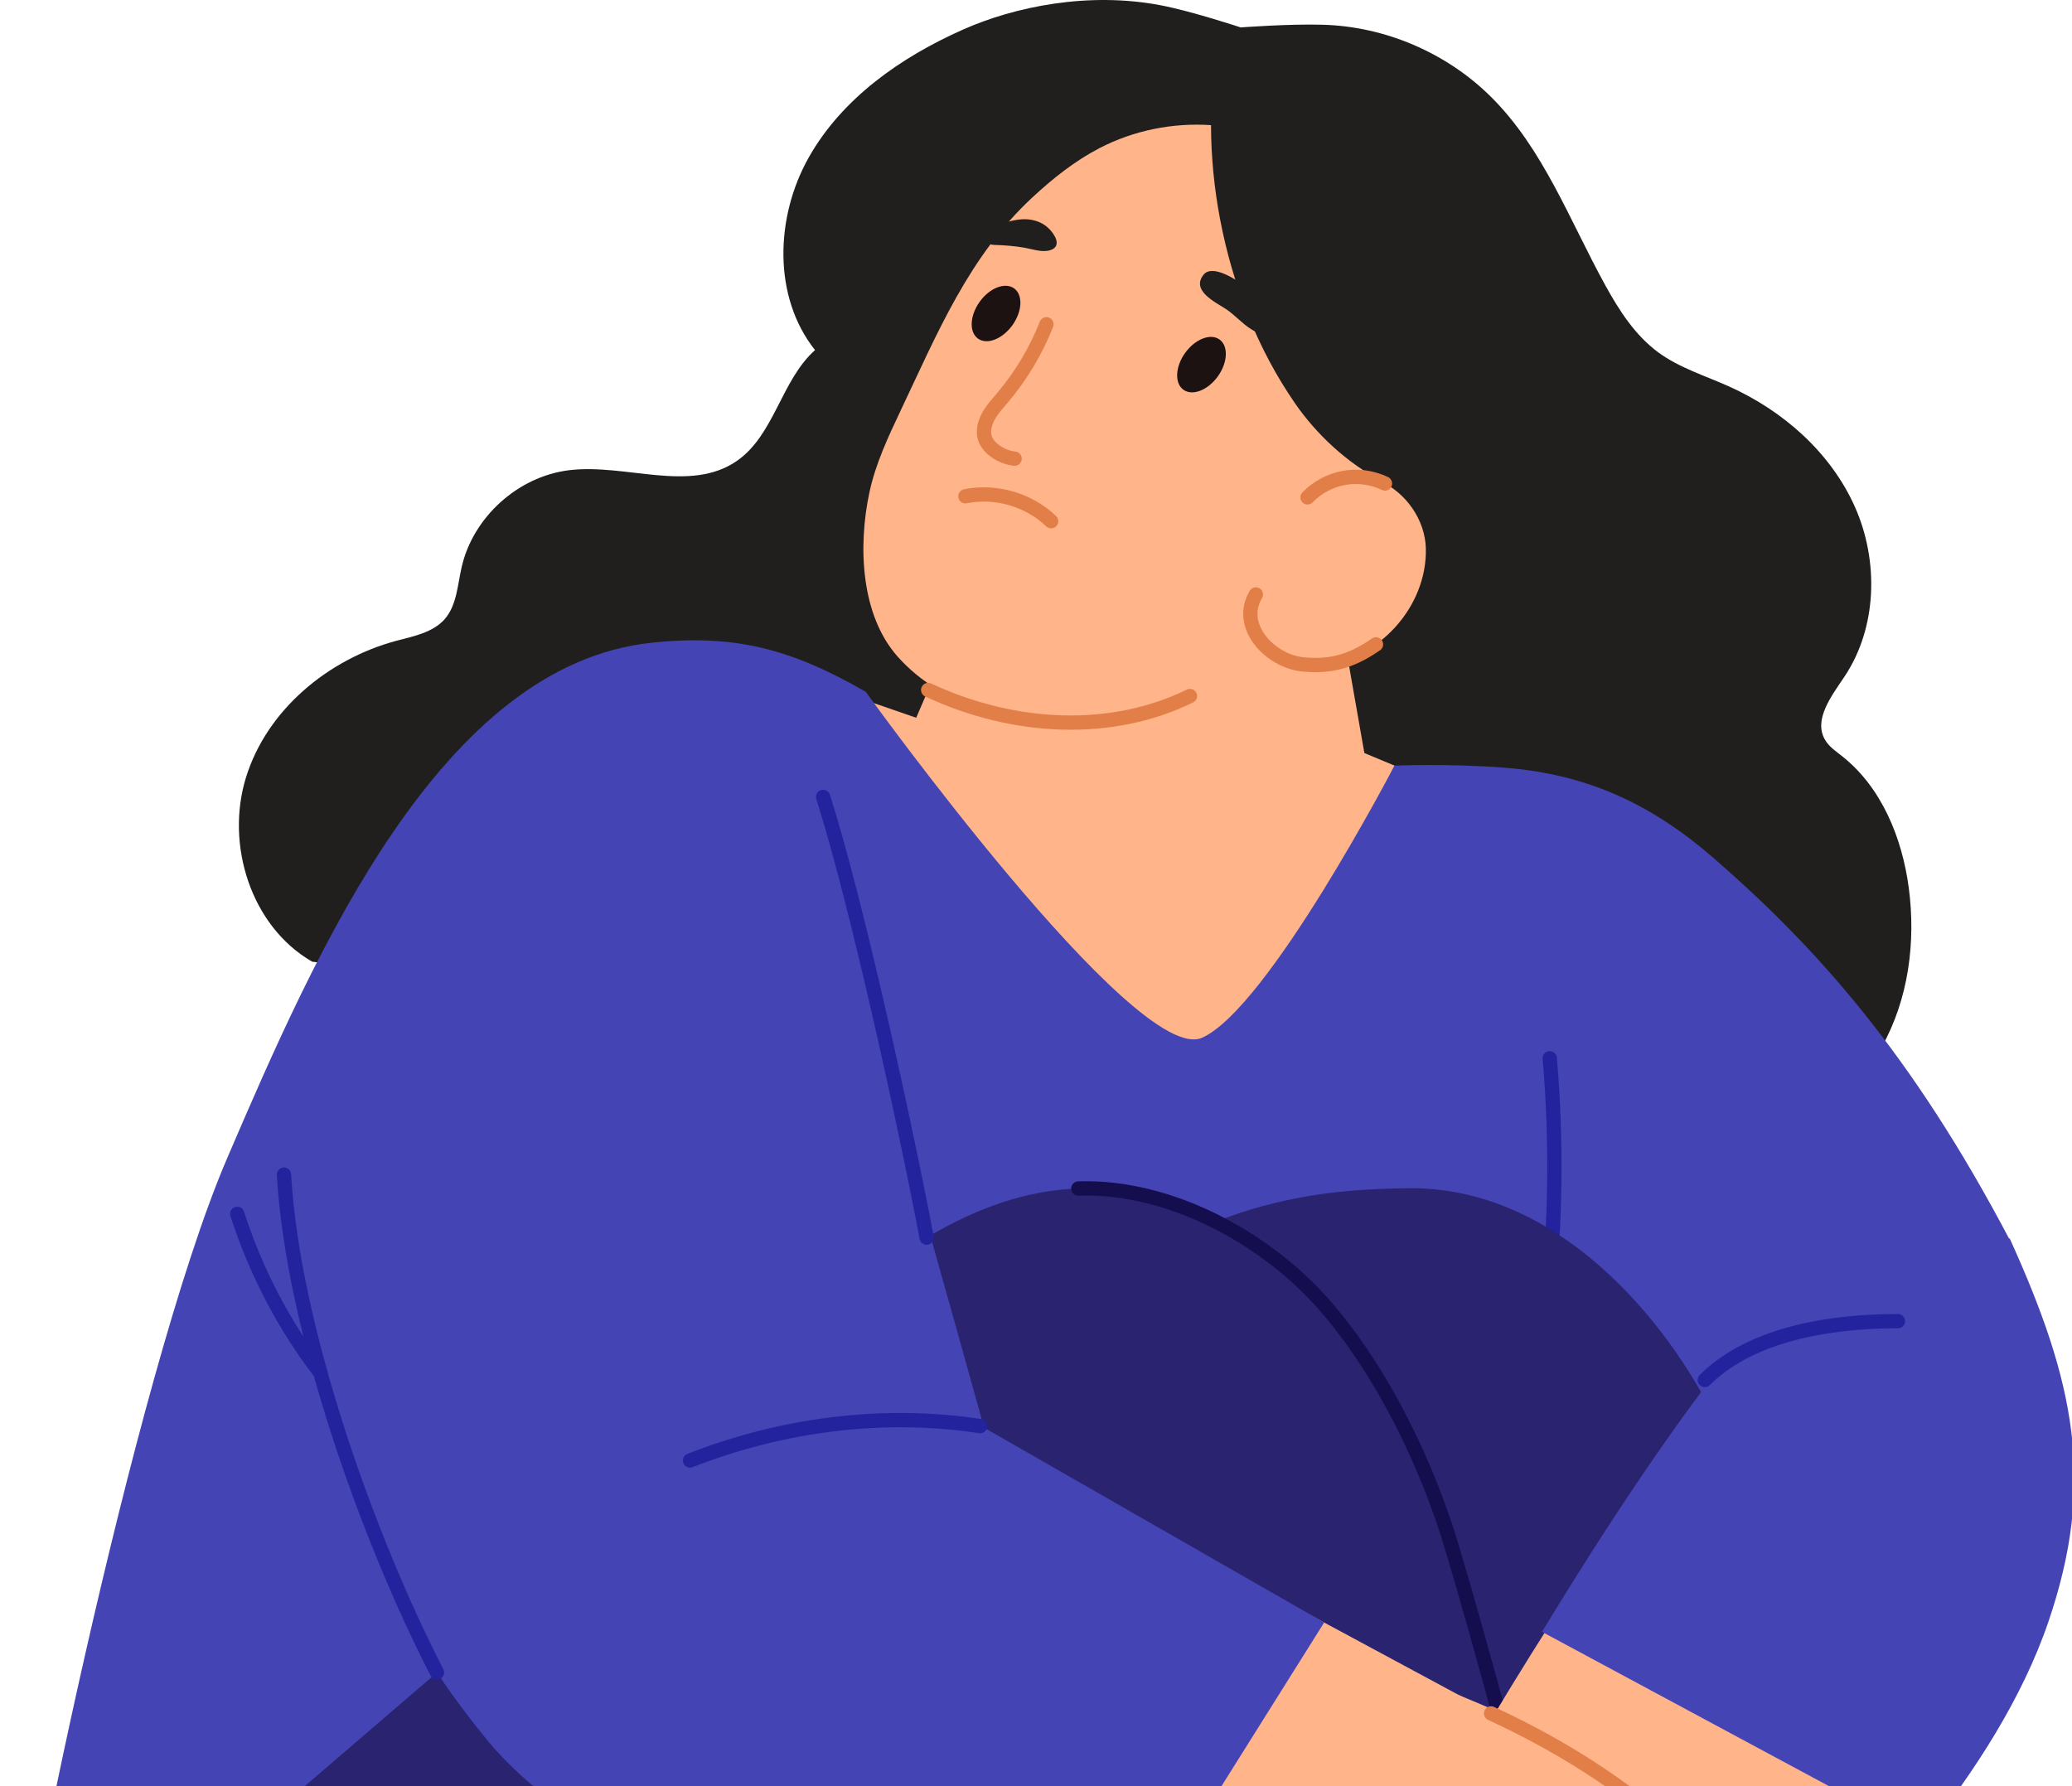 <svg width="145" height="125" viewBox="0 0 145 125" fill="none" xmlns="http://www.w3.org/2000/svg">
<path d="M122.822 79.928C126.577 79.222 129.836 76.596 131.695 73.258C133.554 69.92 134.08 65.937 133.579 62.146C133.114 58.639 131.677 55.102 128.901 52.911C128.472 52.573 127.995 52.253 127.718 51.776C126.891 50.37 128.158 48.722 129.07 47.364C131.375 43.917 131.49 39.252 129.806 35.467C128.116 31.676 124.796 28.755 121.018 27.053C119.34 26.298 117.535 25.749 116.05 24.662C114.432 23.473 113.31 21.729 112.344 19.973C109.851 15.445 108.01 10.424 104.346 6.784C101.25 3.705 96.958 1.858 92.594 1.732C90.252 1.659 86.824 1.919 86.824 1.919C86.824 1.919 83.444 0.796 81.252 0.374C76.176 -0.604 70.997 0.47 67.406 2.064C63.048 3.995 58.925 6.88 56.589 11.033C54.253 15.186 54.072 20.769 57.036 24.5C54.658 26.63 54.193 30.439 51.567 32.256C48.278 34.531 43.781 32.419 39.815 32.908C36.248 33.348 33.103 36.191 32.306 39.692C32.017 40.948 31.968 42.354 31.123 43.326C30.297 44.267 28.962 44.521 27.749 44.841C22.975 46.12 18.695 49.664 17.223 54.378C15.75 59.098 17.561 64.832 21.846 67.301" fill="#211F1E"/>
<path d="M93.639 42.227L95.48 52.7L105.802 57.003C105.802 57.003 89.849 86.966 82.654 87.111C75.459 87.25 53.645 46.615 53.645 46.615L64.117 50.231L67.558 42.227" fill="#FFB48A"/>
<path d="M60.839 34.477C61.268 32.449 62.167 30.554 63.054 28.677C65.584 23.341 67.817 17.92 72.247 13.816C73.678 12.488 75.217 11.263 76.949 10.363C79.34 9.126 82.068 8.577 84.748 8.758C84.754 10.979 84.971 13.194 85.388 15.373C86.263 19.936 87.983 24.403 90.633 28.236C92.106 30.367 94.267 32.419 96.735 33.68C95.721 37.7 93.536 41.358 90.597 44.491C84.168 51.324 69.241 53.177 62.819 45.952C60.236 43.048 60.036 38.238 60.839 34.477Z" fill="#FFB48A"/>
<path d="M73.231 22.695C72.488 24.578 71.438 26.328 70.128 27.868C69.543 28.556 68.842 29.298 68.86 30.294C68.873 31.26 70.062 32.008 71.003 32.099" stroke="#E27F48" stroke-miterlimit="10" stroke-linecap="round"/>
<path d="M68.557 21.121C67.863 22.093 67.809 23.245 68.442 23.698C69.076 24.151 70.151 23.728 70.851 22.756C71.545 21.785 71.599 20.632 70.966 20.179C70.332 19.732 69.251 20.149 68.557 21.121Z" fill="#1C1212"/>
<path d="M82.934 24.701C82.24 25.672 82.186 26.825 82.82 27.278C83.453 27.73 84.528 27.308 85.228 26.336C85.922 25.364 85.976 24.212 85.343 23.759C84.709 23.306 83.634 23.729 82.934 24.701Z" fill="#1C1212"/>
<path d="M87.838 20.582C87.639 20.407 87.434 20.238 87.222 20.081C86.607 19.634 84.856 18.433 84.222 19.23C83.329 20.353 85.092 21.162 85.798 21.632C86.432 22.055 86.89 22.616 87.542 23.027C88.098 23.377 88.659 23.709 89.238 24.023C89.311 24.065 89.395 24.107 89.48 24.095C89.969 24.053 89.594 22.966 89.492 22.761C89.088 21.934 88.52 21.192 87.838 20.582Z" fill="#211F1E"/>
<path d="M71.559 15.343C72.199 15.313 72.893 15.5 73.376 15.971C73.787 16.363 74.348 17.209 73.527 17.498C72.966 17.691 72.308 17.45 71.752 17.347C71.046 17.221 70.322 17.16 69.61 17.142C69.362 17.136 68.614 16.997 68.867 16.55C69.332 15.736 70.859 15.373 71.559 15.343Z" fill="#211F1E"/>
<path d="M73.558 36.475C71.994 34.972 69.683 34.302 67.558 34.731" stroke="#E27F48" stroke-miterlimit="10" stroke-linecap="round"/>
<path d="M96.529 33.638C98.382 34.453 99.74 36.384 99.782 38.394C99.873 42.475 96.457 46.259 92.28 46.603C90.179 46.778 87.216 45.203 87.511 42.716C87.65 41.551 88.749 40.308 89.34 39.324C90.777 36.916 92.847 32.014 96.529 33.638Z" fill="#FFB48A"/>
<path d="M96.294 45.094C94.447 46.386 92.938 46.67 91.169 46.495C88.96 46.278 86.546 43.887 87.886 41.6" stroke="#E27F48" stroke-miterlimit="10" stroke-linecap="round"/>
<path d="M96.921 33.837C96.04 33.415 95.02 33.27 94.054 33.445C93.088 33.62 92.183 34.103 91.501 34.809" stroke="#E27F48" stroke-miterlimit="10" stroke-linecap="round"/>
<path d="M83.274 48.71C77.854 51.366 71.046 51.136 64.955 48.287" stroke="#E27F48" stroke-miterlimit="10" stroke-linecap="round"/>
<path d="M97.581 53.581C97.581 53.581 101.432 53.418 105.355 53.732C111.114 54.191 115.592 56.285 119.95 60.076C127.025 66.233 133.761 73.651 140.702 86.882L118.478 102.636L98.444 79.934" fill="#4444B5"/>
<path d="M60.586 48.414C55.371 45.414 51.405 44.364 45.599 44.98C30.865 46.543 22.107 66.577 15.883 81.087C9.298 96.437 0.974 138.103 1.149 140.826L104.051 125.597C104.051 125.597 99.917 109.843 104.558 99.105C109.2 88.367 112.973 74.339 111.983 68.822C110.987 63.305 104.558 55.839 104.558 55.839L97.587 53.575C97.587 53.575 88.75 70.567 84.12 72.625C79.479 74.689 60.586 48.414 60.586 48.414Z" fill="#4444B5"/>
<path d="M108.452 74.061C108.953 79.868 108.875 85.723 108.223 91.511" stroke="#23239E" stroke-miterlimit="10" stroke-linecap="round"/>
<path d="M1.144 139.045L16.077 129.514L35.923 112.457L97.581 151.172C84.097 174.748 74.976 189.887 61.83 189.887C56.711 189.887 57.955 189.887 33.008 189.887C8.061 189.887 2.635 172.08 1.138 164.409C-1.428 151.172 1.144 139.045 1.144 139.045Z" fill="#292370"/>
<path d="M92.897 147.435C92.897 147.435 98.401 176.909 99.325 180.114C100.248 183.319 98.118 189.959 102.989 189.959C107.866 189.959 153.311 189.959 153.311 189.959C153.311 189.959 158.248 190.055 160.331 189.929C161.924 189.832 163.88 189.277 165.347 188.082C166.669 187.001 167.785 184.979 166.687 184.14C166.258 183.814 165.612 183.742 165.003 183.651C161.309 183.078 158.327 181.454 155.393 179.842C152.931 178.49 148.633 175.243 146.611 173.45C141.088 168.543 135.601 143.041 132.686 133.492C129.777 123.949 122.992 105.473 120.234 99.702C116.612 92.115 108.789 83.019 98.552 83.158C93.766 83.218 83.879 83.526 75.217 91.922C66.555 100.324 60.405 106.933 60.405 106.933L77.559 136.335L90.144 130.945L92.897 147.435Z" fill="#292370"/>
<path d="M75.464 83.175C81.88 82.958 87.958 86.423 92.033 91.07C96.107 95.718 98.479 101.446 100.525 107.15C107.201 125.735 111.088 145.081 116.279 164.076C117.293 167.788 118.428 171.615 121.084 174.53L75.85 175.87C72.072 165.186 67.943 152.209 63.796 139.696C63.796 139.696 43.926 132.882 35.922 112.456C35.922 112.456 48.827 99.213 56.275 92.972C61.828 88.33 68.028 83.423 75.464 83.175Z" fill="#292370"/>
<path d="M75.464 83.175C81.88 82.958 88.592 86.664 92.666 91.312C96.74 95.96 99.867 102.473 101.599 108.261C105.782 122.234 113.134 151.497 115.386 159.754C117.317 166.841 119.593 170.577 125.116 175.484C127.784 177.85 131.091 179.661 134.888 180.79C136.168 181.17 137.496 181.472 138.878 181.695C139.892 181.858 141.021 181.792 142.023 181.985C142.874 182.148 143.646 182.48 143.942 183.192C144.232 183.886 144.111 184.78 143.839 185.637C143.689 186.113 143.459 186.596 143.115 187.055C141.769 188.872 139.18 189.801 137.103 189.934" stroke="#140E4F" stroke-miterlimit="10" stroke-linecap="round"/>
<path d="M139.674 87.605C144.255 97.697 146.036 103.456 142.728 113.162C137.447 128.662 119.997 143.142 119.997 143.142L98.388 130.569C104.056 120.616 112.265 106.606 121.56 95.277" fill="#FFB48A"/>
<path d="M107.908 114.2C112.35 106.897 117.372 99.237 122.46 93.038L140.641 86.67C145.222 96.762 146.659 103.782 143.351 113.488C141.528 118.842 138.172 124.033 134.569 128.536L107.908 114.2Z" fill="#4444B5"/>
<path d="M54.314 56.508C60.519 71.501 68.813 100.704 68.813 100.704L105.777 120.61L92.021 143.318C92.021 143.318 53.155 137.626 39.2 124.377C25.251 111.134 23.301 80.7 23.301 80.7" fill="#FFB48A"/>
<path d="M94.218 119.372C94.435 118.255 94.761 116.994 95.165 115.931C104.672 119.583 115.151 123.271 121.217 132.011C122.128 133.321 122.937 134.697 123.655 136.122C125.816 140.426 126.975 145.701 125.255 150.512C124.422 152.842 123.589 154.99 121.144 155.389L121.084 155.347C119.937 158.002 116.141 158.582 114.01 157.133C112.368 159.56 108.746 159.137 106.465 157.99L106.429 157.93C105.493 159.035 104.099 159.771 102.662 159.656C102.505 159.644 102.342 159.62 102.221 159.517C102.101 159.421 102.04 159.27 101.986 159.125C101.256 157.182 100.483 155.178 99.022 153.693C98.389 153.047 97.646 152.528 96.94 151.96C92.208 148.152 89.262 142.285 88.526 136.297L94.218 119.372Z" fill="#FFB48A"/>
<path d="M104.346 119.909C109.603 122.336 114.613 125.535 118.688 129.67C121.253 132.271 123.541 135.343 125.122 138.705" stroke="#E27F48" stroke-miterlimit="10" stroke-linecap="round"/>
<path d="M19.884 79.318C22.19 98.681 24.369 109.999 34.147 121.841C44.625 134.523 75.826 140.384 75.826 140.384L92.666 113.548L68.866 99.913C68.866 99.913 57.687 59.502 55.026 52.778" fill="#4444B5"/>
<path d="M132.817 92.458C129.715 92.458 123.087 92.815 119.303 96.575" stroke="#23239E" stroke-miterlimit="10" stroke-linecap="round"/>
<path d="M57.603 55.771C59.952 63.135 63.416 79.016 64.847 86.615" stroke="#23239E" stroke-miterlimit="10" stroke-linecap="round"/>
<path d="M19.873 82.203C20.477 92.856 25.674 107.506 30.581 117.049" stroke="#23239E" stroke-miterlimit="10" stroke-linecap="round"/>
<path d="M22.419 96.079C19.884 92.784 17.904 88.993 16.6 84.949" stroke="#23239E" stroke-miterlimit="10" stroke-linecap="round"/>
<path d="M68.589 99.804C61.78 98.76 54.688 99.701 48.29 102.212" stroke="#23239E" stroke-miterlimit="10" stroke-linecap="round"/>
</svg>
